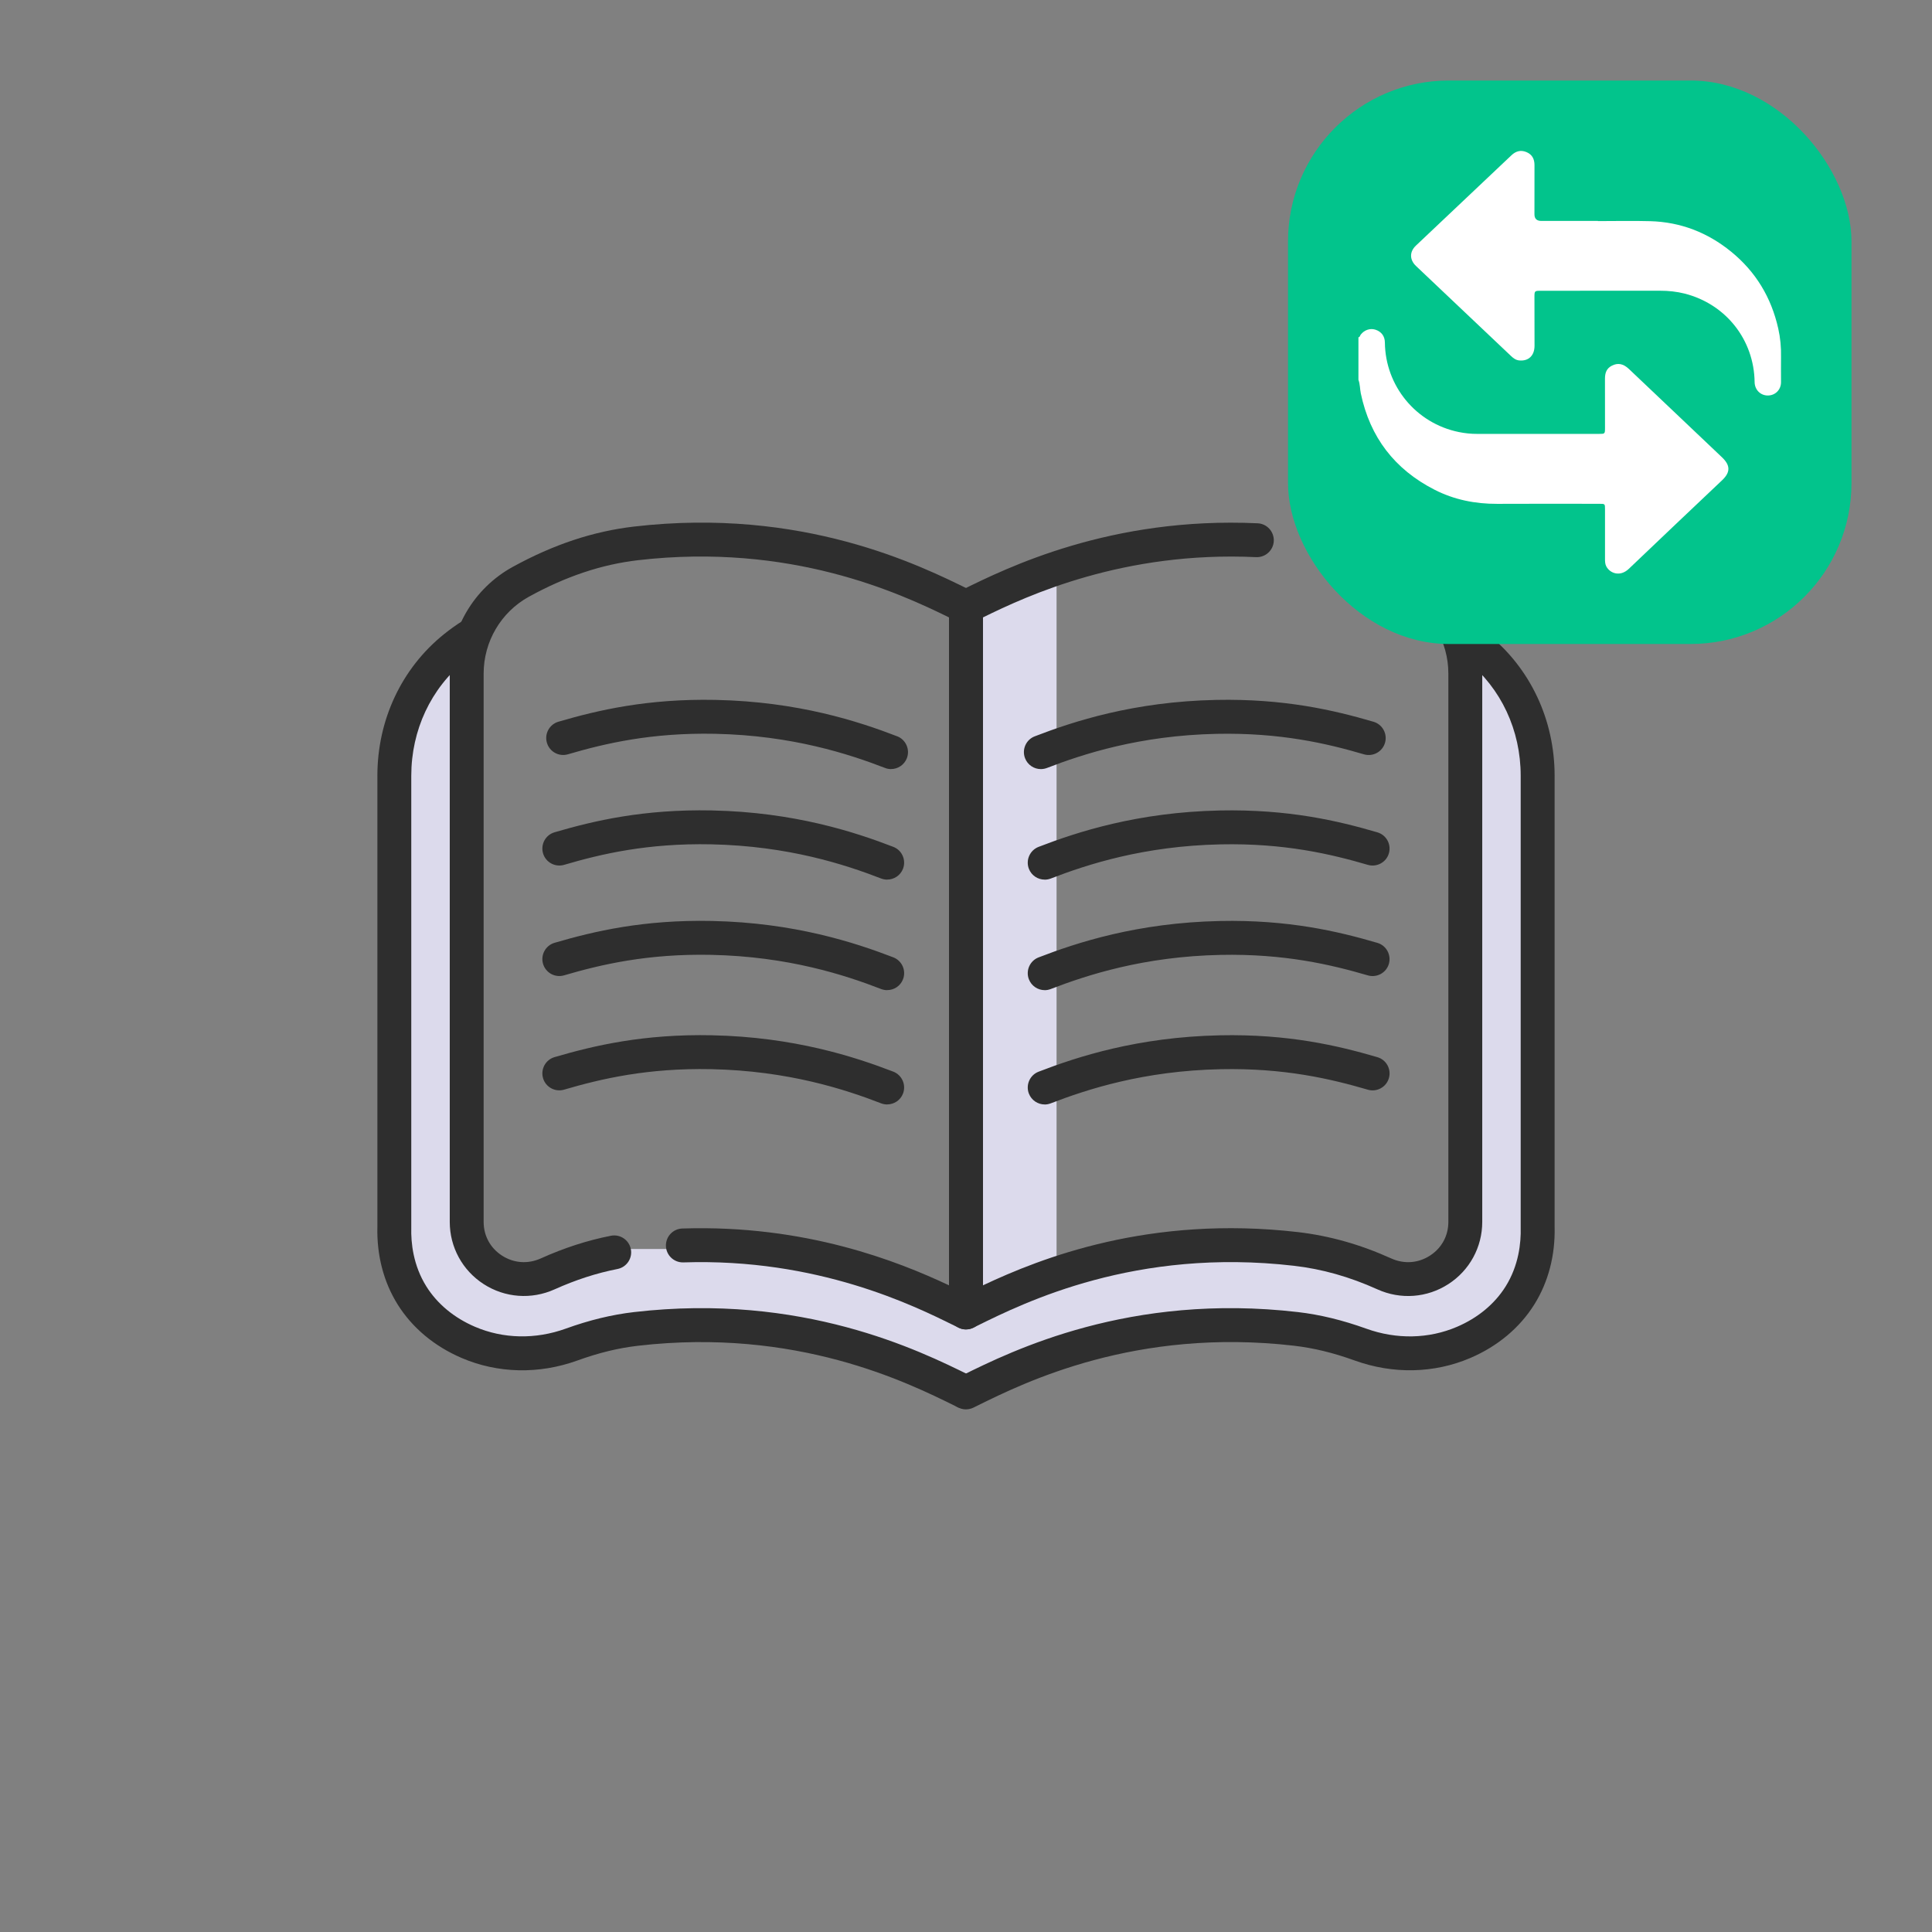 <svg width="48" height="48" viewBox="0 0 48 48" fill="none" xmlns="http://www.w3.org/2000/svg">
<rect x="0" y="0" width="48" height="48" fill="#808080" stroke="none"/>
<g clip-path="url(#clip0_18633_10852)">
<path fill-rule="evenodd" clip-rule="evenodd" d="M24 32.438V14.906L26.25 13.969V31.406C28.031 30.938 32.25 30.375 34.875 31.875L35.812 31.406L36.281 30.469V15.75L37.781 17.438L38.344 19.219V30.469L37.781 32.438L35.812 33.75H34.312L31.406 32.906H28.219L25.219 34.219L24 34.781L22.688 33.75L18.375 32.906H15.656L13.688 33.75H11.531L9.844 31.406V18.094L10.406 16.594L11.531 15.75V30.469L12.469 31.875L13.688 31.406L15.281 31.031H18.375L22.031 31.875L24 32.438ZM387 168L370 154V308V319C349.667 311.333 301.6 302 272 326L289 345H387L404 308L387 168Z" fill="#DCDAEC"/>
<path d="M23.999 33.029C23.936 33.029 23.872 33.014 23.813 32.985L23.72 32.939C22.7 32.435 20.312 31.255 16.979 31.364C16.975 31.364 16.97 31.364 16.965 31.364C16.739 31.364 16.552 31.184 16.545 30.957C16.537 30.724 16.72 30.529 16.952 30.522C20.017 30.422 22.317 31.34 23.579 31.934V15.34C22.33 14.726 19.633 13.481 15.852 13.918C14.946 14.023 14.06 14.32 13.143 14.824C12.448 15.206 12.016 15.938 12.016 16.735V30.358C12.016 30.703 12.182 31.008 12.472 31.195C12.765 31.384 13.115 31.409 13.434 31.266C14.018 31.003 14.589 30.818 15.178 30.702C15.406 30.657 15.627 30.805 15.673 31.033C15.718 31.262 15.569 31.483 15.341 31.528C14.816 31.631 14.306 31.797 13.78 32.033C13.204 32.293 12.544 32.244 12.015 31.902C11.489 31.562 11.174 30.985 11.174 30.358V16.735C11.174 15.631 11.773 14.615 12.737 14.085C13.752 13.528 14.738 13.2 15.755 13.082C19.933 12.598 22.848 14.04 24.094 14.655L24.186 14.701C24.33 14.772 24.421 14.918 24.421 15.079V32.608C24.421 32.754 24.346 32.889 24.223 32.966C24.155 33.008 24.078 33.029 24 33.029L23.999 33.029Z" fill="#2E2E2E"/>
<path d="M24.421 17.065H23.578V32.608H24.421V17.065Z" fill="#2E2E2E"/>
<path d="M23.813 34.972L23.72 34.926C22.541 34.344 19.782 32.98 15.851 33.435C15.359 33.492 14.878 33.609 14.341 33.803C13.388 34.146 12.368 34.124 11.471 33.739C10.793 33.449 10.242 32.989 9.879 32.408C9.532 31.853 9.359 31.189 9.376 30.484V19.273C9.376 17.886 9.977 16.605 11.027 15.759C11.067 15.727 11.108 15.695 11.15 15.663C11.296 15.553 11.448 15.45 11.604 15.357L12.036 16.079C11.906 16.157 11.779 16.242 11.659 16.334C11.623 16.361 11.589 16.388 11.555 16.415C10.706 17.1 10.218 18.142 10.218 19.273V30.5C10.208 30.878 10.265 31.437 10.592 31.96C10.864 32.395 11.283 32.742 11.802 32.964C12.503 33.264 13.303 33.281 14.055 33.01C14.647 32.796 15.203 32.662 15.755 32.598C19.932 32.114 22.848 33.555 24.093 34.17L24.186 34.216L24.122 34.347L24.442 34.375L24.42 34.63L23.814 34.972H23.813Z" fill="#2E2E2E"/>
<path d="M22.139 19.108C22.088 19.108 22.037 19.099 21.987 19.079C21.093 18.734 19.682 18.271 17.765 18.231C16.187 18.199 15.031 18.47 14.111 18.74C13.887 18.806 13.653 18.677 13.588 18.454C13.522 18.232 13.65 17.997 13.873 17.931C14.856 17.644 16.088 17.354 17.782 17.389C19.831 17.431 21.336 17.925 22.29 18.293C22.506 18.376 22.614 18.621 22.531 18.837C22.466 19.004 22.307 19.107 22.138 19.107L22.139 19.108Z" fill="#2E2E2E"/>
<path d="M22.043 21.854C21.992 21.854 21.941 21.845 21.891 21.826C20.997 21.48 19.586 21.017 17.669 20.977C16.09 20.945 14.935 21.216 14.015 21.487C13.792 21.552 13.557 21.424 13.492 21.201C13.427 20.977 13.554 20.744 13.777 20.678C14.76 20.39 15.993 20.101 17.686 20.135C19.735 20.177 21.24 20.672 22.194 21.04C22.41 21.123 22.518 21.367 22.435 21.584C22.37 21.751 22.211 21.853 22.042 21.853L22.043 21.854Z" fill="#2E2E2E"/>
<path d="M22.043 24.6C21.992 24.6 21.941 24.591 21.891 24.572C20.997 24.226 19.586 23.763 17.67 23.723C16.092 23.691 14.936 23.962 14.015 24.232C13.791 24.298 13.558 24.17 13.492 23.947C13.426 23.724 13.555 23.49 13.777 23.424C14.76 23.136 15.993 22.846 17.687 22.881C19.735 22.923 21.24 23.418 22.194 23.785C22.411 23.869 22.519 24.113 22.435 24.33C22.371 24.497 22.212 24.599 22.042 24.599L22.043 24.6Z" fill="#2E2E2E"/>
<path d="M22.043 27.44C21.992 27.44 21.941 27.431 21.891 27.412C20.997 27.066 19.586 26.603 17.669 26.563C16.09 26.531 14.935 26.802 14.015 27.072C13.792 27.138 13.557 27.01 13.492 26.787C13.427 26.563 13.554 26.33 13.777 26.264C14.76 25.976 15.993 25.686 17.686 25.721C19.735 25.763 21.24 26.258 22.194 26.625C22.41 26.709 22.518 26.953 22.435 27.17C22.37 27.337 22.211 27.439 22.042 27.439L22.043 27.44Z" fill="#2E2E2E"/>
<path d="M23.999 33.029C23.922 33.029 23.845 33.007 23.776 32.965C23.653 32.889 23.578 32.753 23.578 32.608V15.078C23.578 14.917 23.669 14.771 23.813 14.7L23.906 14.654C25.01 14.109 27.597 12.831 31.245 13.001C31.477 13.011 31.657 13.209 31.647 13.441C31.636 13.673 31.439 13.853 31.206 13.842C27.922 13.689 25.537 14.791 24.421 15.34V31.934C25.863 31.253 28.565 30.186 32.246 30.611C33.033 30.703 33.792 30.917 34.566 31.266C34.886 31.41 35.236 31.384 35.528 31.195C35.818 31.008 35.984 30.703 35.984 30.358V16.735C35.984 15.938 35.553 15.206 34.857 14.824C34.18 14.451 33.53 14.197 32.87 14.044C32.643 13.992 32.502 13.765 32.554 13.539C32.606 13.312 32.833 13.171 33.06 13.223C33.797 13.393 34.517 13.676 35.263 14.085C36.227 14.615 36.826 15.631 36.826 16.735V30.358C36.826 30.985 36.512 31.562 35.986 31.902C35.456 32.245 34.796 32.294 34.22 32.033C33.526 31.72 32.848 31.529 32.148 31.448C28.217 30.993 25.458 32.356 24.28 32.938L24.186 32.984C24.127 33.013 24.064 33.028 24 33.028L23.999 33.029Z" fill="#2E2E2E"/>
<path d="M24.421 17.065H23.578V32.608H24.421V17.065Z" fill="#2E2E2E"/>
<path d="M24 35.016C23.844 35.016 23.695 34.929 23.622 34.781C23.519 34.572 23.605 34.32 23.813 34.217L23.906 34.171C25.151 33.556 28.067 32.114 32.245 32.598C32.796 32.662 33.351 32.797 33.944 33.01C34.696 33.281 35.496 33.265 36.197 32.965C36.717 32.743 37.135 32.396 37.407 31.961C37.734 31.438 37.791 30.878 37.781 30.501C37.781 30.497 37.781 30.494 37.781 30.49V19.273C37.781 18.142 37.294 17.1 36.444 16.415C36.41 16.388 36.377 16.361 36.341 16.334C36.22 16.242 36.092 16.157 35.963 16.079C35.763 15.96 35.698 15.702 35.818 15.502C35.937 15.302 36.196 15.237 36.395 15.357C36.551 15.45 36.704 15.553 36.849 15.663C36.891 15.694 36.932 15.726 36.972 15.759C38.022 16.605 38.624 17.886 38.624 19.274V30.484C38.641 31.189 38.467 31.853 38.121 32.407C37.758 32.988 37.208 33.449 36.529 33.739C35.631 34.123 34.612 34.145 33.659 33.802C33.122 33.608 32.641 33.492 32.149 33.434C28.218 32.98 25.458 34.343 24.28 34.925L24.187 34.971C24.127 35 24.063 35.015 24.001 35.015L24 35.016Z" fill="#2E2E2E"/>
<path d="M25.86 19.108C25.69 19.108 25.531 19.005 25.467 18.838C25.383 18.621 25.491 18.377 25.708 18.294C26.662 17.925 28.166 17.431 30.215 17.389C31.909 17.355 33.142 17.644 34.124 17.932C34.347 17.997 34.475 18.232 34.41 18.455C34.345 18.678 34.111 18.806 33.887 18.741C32.966 18.471 31.811 18.2 30.232 18.232C28.316 18.271 26.905 18.735 26.011 19.08C25.961 19.099 25.909 19.108 25.859 19.108L25.86 19.108Z" fill="#2E2E2E"/>
<path d="M25.955 21.854C25.786 21.854 25.627 21.752 25.562 21.585C25.479 21.368 25.587 21.124 25.804 21.04C26.757 20.672 28.262 20.178 30.311 20.136C32.006 20.102 33.237 20.391 34.22 20.679C34.444 20.744 34.572 20.978 34.506 21.202C34.441 21.425 34.206 21.552 33.983 21.487C33.062 21.218 31.907 20.945 30.328 20.978C28.412 21.017 27.001 21.481 26.106 21.827C26.056 21.846 26.005 21.855 25.954 21.855L25.955 21.854Z" fill="#2E2E2E"/>
<path d="M25.955 24.6C25.786 24.6 25.627 24.497 25.562 24.33C25.479 24.114 25.587 23.869 25.804 23.786C26.757 23.418 28.262 22.924 30.311 22.882C32.005 22.847 33.237 23.137 34.22 23.425C34.443 23.49 34.571 23.724 34.506 23.948C34.441 24.17 34.206 24.298 33.983 24.233C33.062 23.964 31.906 23.692 30.328 23.724C28.412 23.763 27.001 24.227 26.106 24.572C26.056 24.591 26.005 24.601 25.954 24.601L25.955 24.6Z" fill="#2E2E2E"/>
<path d="M25.955 27.44C25.786 27.44 25.627 27.337 25.562 27.17C25.479 26.954 25.587 26.709 25.804 26.626C26.757 26.258 28.262 25.764 30.311 25.722C32.006 25.687 33.237 25.977 34.22 26.265C34.444 26.33 34.572 26.564 34.506 26.788C34.441 27.01 34.206 27.139 33.983 27.073C33.062 26.804 31.907 26.531 30.328 26.564C28.412 26.603 27.001 27.067 26.106 27.412C26.056 27.431 26.005 27.441 25.954 27.441L25.955 27.44Z" fill="#2E2E2E"/>
<rect x="32" y="2" width="14" height="14" rx="4" fill="#02C48C"/>
<path d="M33.75 8.38C33.789 8.375 33.789 8.336 33.807 8.313C33.896 8.199 34.039 8.149 34.169 8.19C34.319 8.237 34.405 8.352 34.407 8.507C34.417 9.589 35.18 10.517 36.244 10.734C36.393 10.764 36.547 10.781 36.701 10.78C37.709 10.779 38.717 10.78 39.725 10.78C39.873 10.78 39.876 10.78 39.876 10.63C39.877 10.223 39.877 9.816 39.875 9.409C39.875 9.271 39.91 9.156 40.043 9.087C40.193 9.009 40.328 9.033 40.47 9.167C40.865 9.541 41.26 9.916 41.655 10.291C42.03 10.647 42.405 11.004 42.781 11.36C42.992 11.56 42.996 11.731 42.787 11.93C42.014 12.663 41.239 13.394 40.469 14.131C40.249 14.341 39.998 14.243 39.908 14.072C39.875 14.009 39.876 13.941 39.876 13.874C39.876 13.467 39.876 13.06 39.876 12.653C39.876 12.518 39.876 12.517 39.741 12.517C38.893 12.516 38.046 12.514 37.198 12.518C36.651 12.52 36.128 12.416 35.641 12.167C34.648 11.66 34.037 10.861 33.809 9.774C33.786 9.662 33.791 9.546 33.75 9.437V8.38L33.75 8.38Z" fill="white"/>
<path d="M39.698 5.493C40.132 5.493 40.567 5.483 41 5.495C41.755 5.516 42.424 5.777 43.006 6.25C43.622 6.75 44.008 7.394 44.18 8.162C44.232 8.392 44.254 8.628 44.249 8.866C44.246 9.076 44.249 9.286 44.249 9.497C44.248 9.684 44.106 9.826 43.92 9.826C43.737 9.826 43.596 9.683 43.593 9.495C43.58 8.442 42.88 7.555 41.854 7.294C41.655 7.244 41.452 7.223 41.246 7.223C40.259 7.224 39.271 7.224 38.284 7.224C38.127 7.224 38.123 7.226 38.123 7.383C38.123 7.786 38.126 8.19 38.125 8.593C38.124 8.839 37.971 8.98 37.739 8.954C37.656 8.944 37.596 8.897 37.539 8.843C36.971 8.304 36.403 7.766 35.834 7.228C35.617 7.022 35.4 6.816 35.182 6.61C35.019 6.456 35.015 6.257 35.177 6.103C35.968 5.353 36.76 4.606 37.551 3.858C37.66 3.755 37.783 3.719 37.925 3.779C38.069 3.839 38.124 3.954 38.124 4.103C38.123 4.51 38.123 4.917 38.123 5.324C38.123 5.434 38.18 5.489 38.294 5.489C38.763 5.489 39.23 5.489 39.699 5.489C39.699 5.49 39.699 5.491 39.699 5.493L39.698 5.493Z" fill="white"/>
</g>
<defs>
<clipPath id="clip0_18633_10852">
<rect width="48" height="48" fill="white"/>
</clipPath>
</defs>
</svg>
